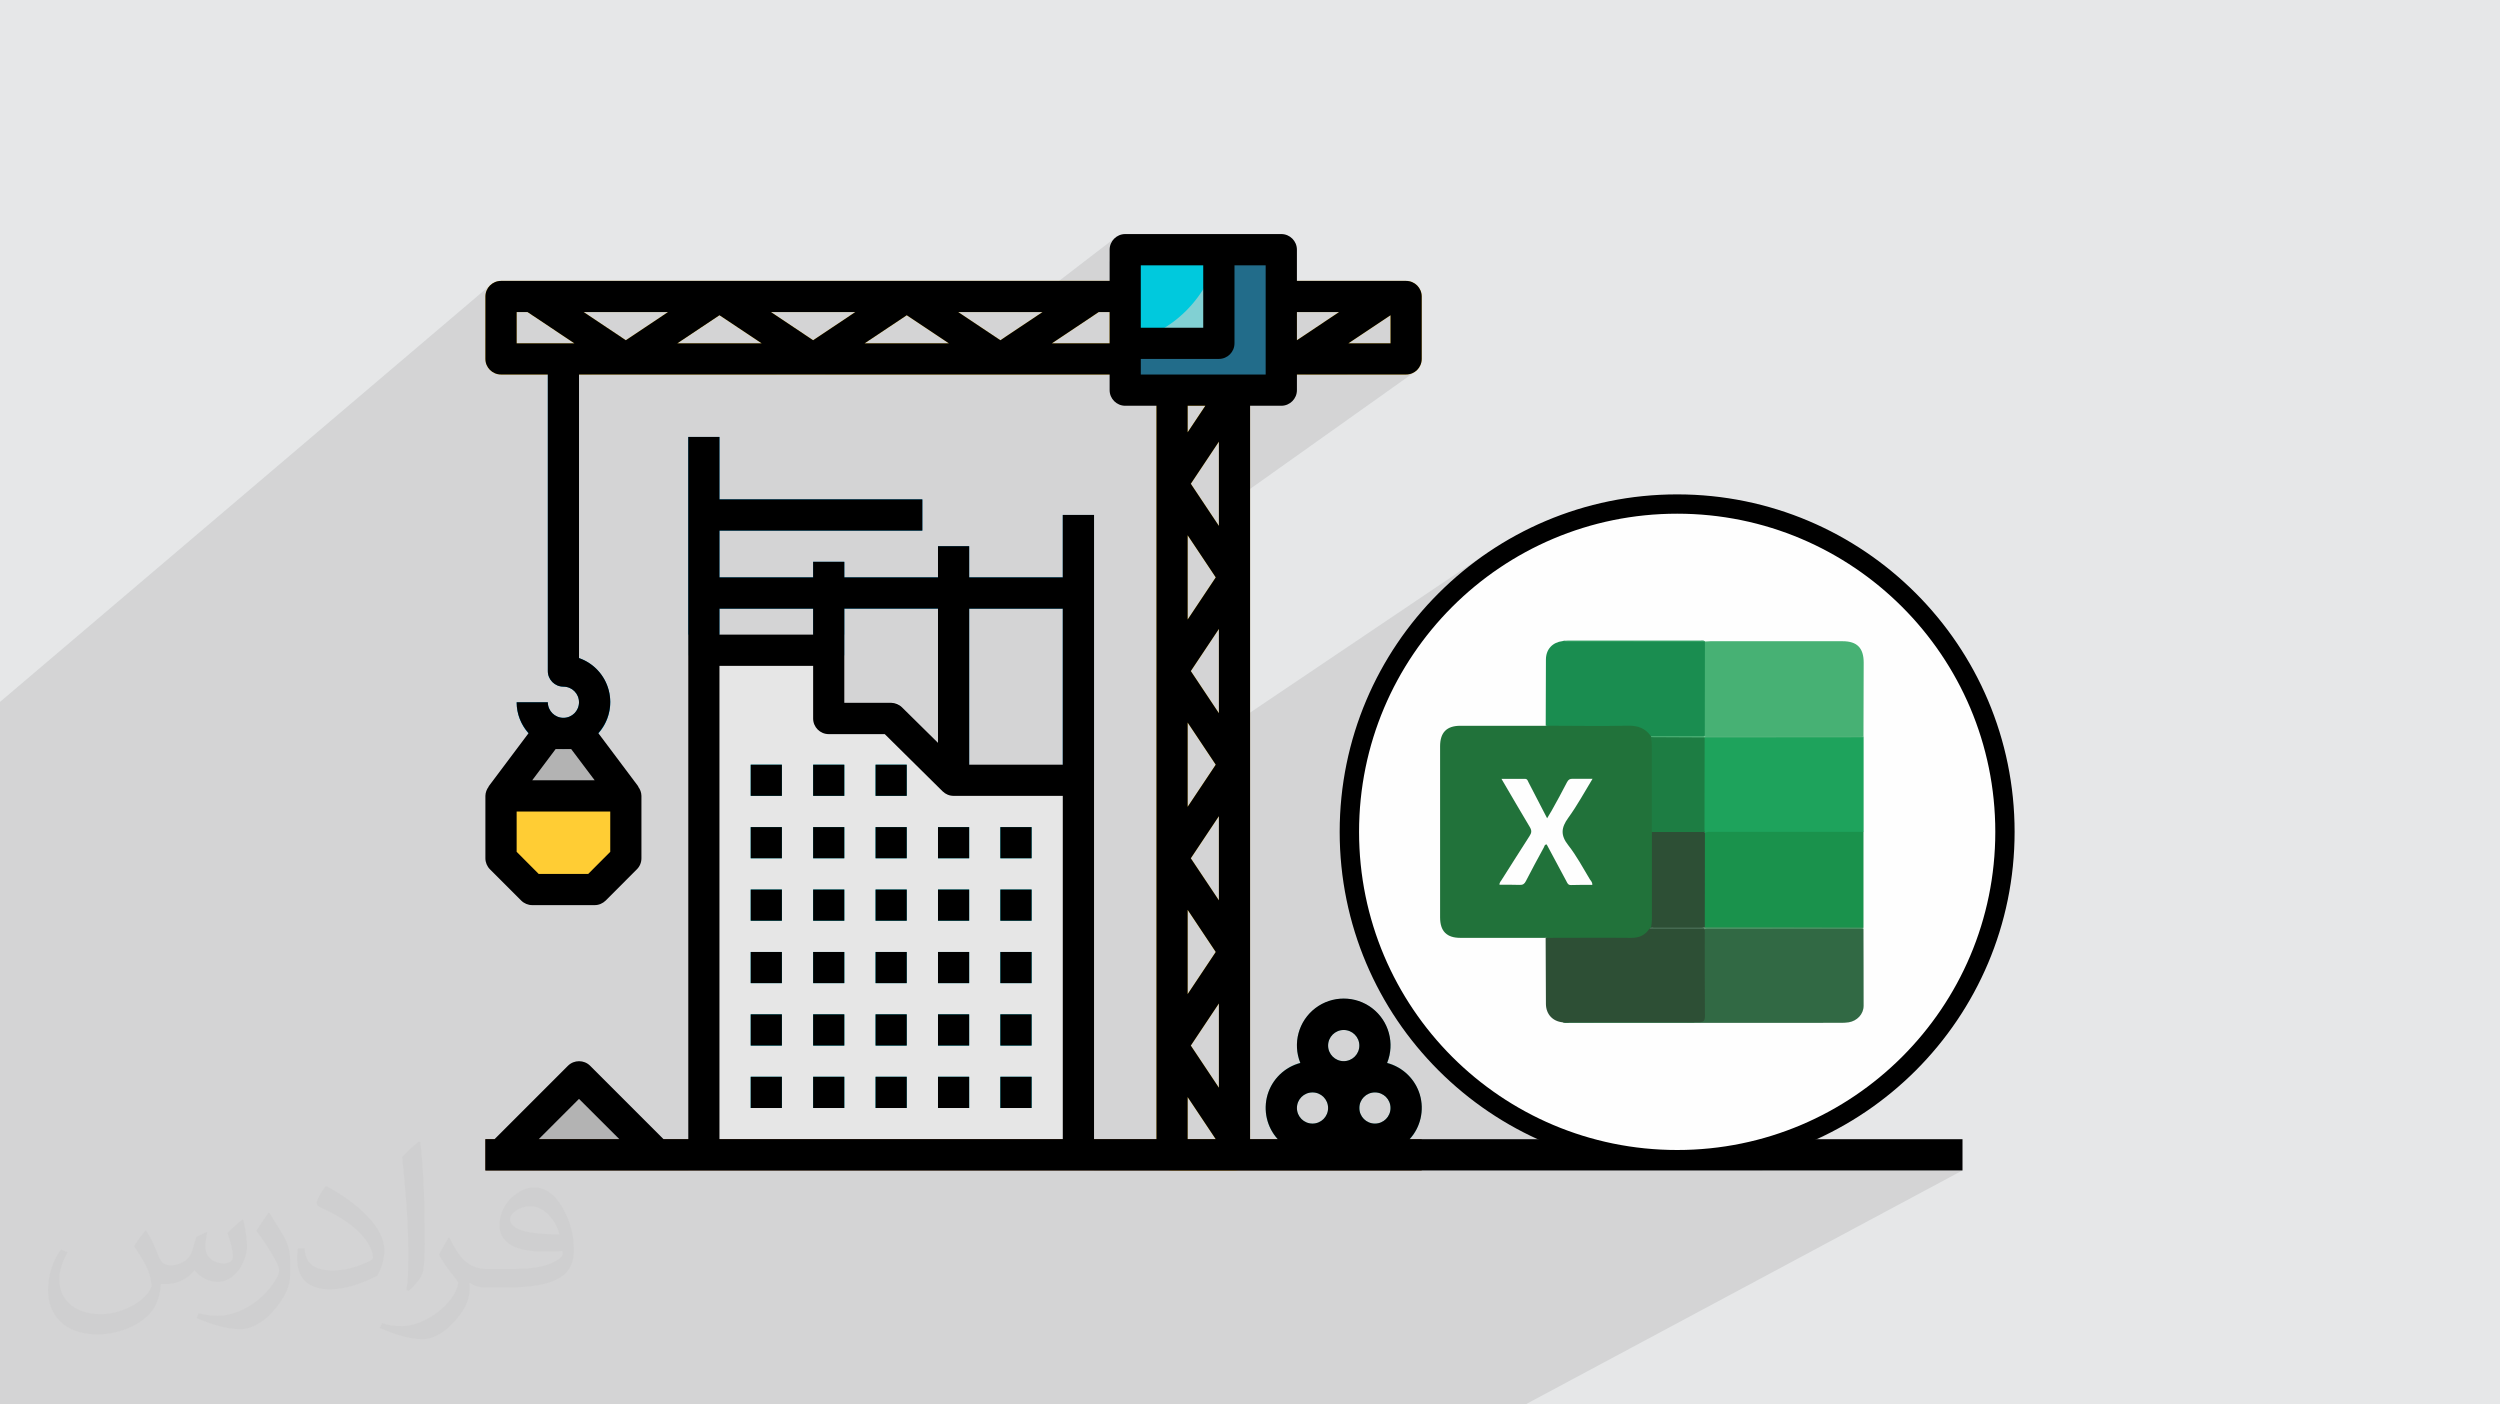 <?xml version="1.0" encoding="UTF-8"?>
<!DOCTYPE svg PUBLIC "-//W3C//DTD SVG 1.1//EN" "http://www.w3.org/Graphics/SVG/1.1/DTD/svg11.dtd">
<!-- Creator: CorelDRAW 2017 -->
<svg xmlns="http://www.w3.org/2000/svg" xml:space="preserve" width="356px" height="200px" version="1.1" style="shape-rendering:geometricPrecision; text-rendering:geometricPrecision; image-rendering:optimizeQuality; fill-rule:evenodd; clip-rule:evenodd"
viewBox="0 0 356000 200000"
 xmlns:xlink="http://www.w3.org/1999/xlink">
 <defs>
  <style type="text/css">
   <![CDATA[
    .fil12 {fill:black}
    .fil5 {fill:#008FCF}
    .fil7 {fill:#00C9DD}
    .fil20 {fill:#1A8D50}
    .fil16 {fill:#1A924C}
    .fil24 {fill:#1D7D43}
    .fil18 {fill:#1EA35C}
    .fil15 {fill:#21723A}
    .fil9 {fill:#226C8A}
    .fil21 {fill:#2D4F35}
    .fil17 {fill:#316944}
    .fil19 {fill:#47B174}
    .fil25 {fill:#4B7157}
    .fil23 {fill:#509267}
    .fil22 {fill:#54B57C}
    .fil10 {fill:#603813}
    .fil3 {fill:#6CBDBD}
    .fil11 {fill:#81D0D3}
    .fil4 {fill:#B3B3B3}
    .fil6 {fill:#E6E6E6}
    .fil0 {fill:#E6E7E8}
    .fil13 {fill:#FEFEFE}
    .fil8 {fill:#FFCD34}
    .fil14 {fill:black;fill-rule:nonzero}
    .fil2 {fill:#373435;fill-opacity:0.031}
    .fil1 {fill:#373435;fill-opacity:0.102}
   ]]>
  </style>
 </defs>
 <g id="Layer_x0020_1">
  <polygon class="fil0" points="0,0 356000,0 356000,200000 0,200000 "/>
  <polygon class="fil1" points="128110,200000 128100,200000 128080,200000 127600,200000 127110,200000 127020,200000 126680,200000 125060,200000 123870,200000 122580,200000 122220,200000 122090,200000 122070,200000 121690,200000 121640,200000 121620,200000 121620,200000 121610,200000 121560,200000 121310,200000 121060,200000 121000,200000 120780,200000 120770,200000 120210,200000 120200,200000 120140,200000 119170,200000 119070,200000 118840,200000 117490,200000 114750,200000 113420,200000 113140,200000 112850,200000 111890,200000 111340,200000 110860,200000 110780,200000 110660,200000 110640,200000 110620,200000 110580,200000 109570,200000 109480,200000 109130,200000 108990,200000 108930,200000 108910,200000 108750,200000 108740,200000 108730,200000 108720,200000 108060,200000 107990,200000 107520,200000 107150,200000 106410,200000 105610,200000 105600,200000 105550,200000 105460,200000 105070,200000 105050,200000 104180,200000 103620,200000 103030,200000 103000,200000 102760,200000 102450,200000 102260,200000 101610,200000 101500,200000 101440,200000 100210,200000 98130,200000 96940,200000 96640,200000 96020,200000 96010,200000 95990,200000 94790,200000 94110,200000 93390,200000 91930,200000 91830,200000 90660,200000 90660,200000 90280,200000 90260,200000 90230,200000 90130,200000 90030,200000 90010,200000 89990,200000 88310,200000 88190,200000 87770,200000 86870,200000 86480,200000 85950,200000 85530,200000 84010,200000 83760,200000 83610,200000 83510,200000 82760,200000 82300,200000 82070,200000 80000,200000 79050,200000 76900,200000 73810,200000 73580,200000 73130,200000 72940,200000 72360,200000 72350,200000 72340,200000 72240,200000 72070,200000 71920,200000 71910,200000 71820,200000 71660,200000 69820,200000 69520,200000 69150,200000 67260,200000 66580,200000 65470,200000 64230,200000 63650,200000 62440,200000 62420,200000 61420,200000 61050,200000 60360,200000 59220,200000 59000,200000 58060,200000 57360,200000 57060,200000 56280,200000 56110,200000 55790,200000 55730,200000 55470,200000 55240,200000 54940,200000 53310,200000 53070,200000 51180,200000 50990,200000 49250,200000 49080,200000 48920,200000 47430,200000 47290,200000 47030,200000 46600,200000 45300,200000 45200,200000 45100,200000 45000,200000 43140,200000 43010,200000 41180,200000 41140,200000 41110,200000 41100,200000 41080,200000 40150,200000 39120,200000 37190,200000 37150,200000 37120,200000 37090,200000 36930,200000 36870,200000 35670,200000 35220,200000 35100,200000 33750,200000 33690,200000 33320,200000 33230,200000 33130,200000 33010,200000 32080,200000 31730,200000 31460,200000 31210,200000 29470,200000 29310,200000 29150,200000 28130,200000 27440,200000 26060,200000 25820,200000 25600,200000 25380,200000 25160,200000 25030,200000 23790,200000 23300,200000 22010,200000 21740,200000 21460,200000 21280,200000 20400,200000 19660,200000 19450,200000 18970,200000 18540,200000 18220,200000 17880,200000 17540,200000 17540,200000 16140,200000 15590,200000 14790,200000 14410,200000 14380,200000 14020,200000 13690,200000 13620,200000 11870,200000 11290,200000 11240,200000 10610,200000 10160,200000 10010,200000 8510,200000 8470,200000 6810,200000 6300,200000 6250,200000 5180,200000 4780,200000 3010,200000 2440,200000 810,200000 0,200000 0,199900 0,199880 0,199450 0,198330 0,197230 0,196750 0,196290 0,195030 0,194550 0,194500 0,194020 0,192920 0,191840 0,190860 0,190660 0,190260 0,189800 0,189110 0,189100 0,187820 0,186590 0,186330 0,185250 0,184510 0,184040 0,183890 0,183570 0,182950 0,182420 0,182040 0,181480 0,181410 0,181310 0,180650 0,180170 0,179630 0,178860 0,178860 0,178520 0,177060 0,176450 0,176210 0,176160 0,176070 0,175990 0,175730 0,175630 0,175440 0,175070 0,174400 0,173970 0,173940 0,173890 0,173570 0,173210 0,173060 0,173040 0,172820 0,172600 0,172140 0,171270 0,171250 0,170670 0,170530 0,169990 0,169010 0,169000 0,168920 0,168520 0,167780 0,167640 0,167110 0,167070 0,167040 0,167020 0,166770 0,166540 0,166290 0,165500 0,164630 0,164590 0,164480 0,164180 0,164030 0,163560 0,163540 0,163070 0,162720 0,162570 0,162570 0,161630 0,161350 0,160410 0,159080 0,158840 0,158180 0,158080 0,157590 0,156800 0,156480 0,155910 0,155560 0,154510 0,153260 0,153020 0,150410 0,149140 0,145990 0,145400 0,140740 0,140100 0,139840 0,135470 0,132550 0,127820 0,127070 0,122210 0,120900 0,117630 0,116440 0,115640 0,113460 0,112650 0,110310 0,108950 0,107470 0,106290 0,100880 0,99950 69770,40650 69500,40980 69300,41360 69170,41770 69120,42220 69120,48180 73570,44440 75120,44440 79560,47400 83120,44440 95120,44440 84250,53330 90970,53330 96450,48890 102450,44890 106160,47360 109790,44440 121790,44440 110550,53330 117450,53330 123120,48890 129120,44890 132760,47310 136450,44440 145030,44440 158990,33710 158660,33980 158390,34310 158180,34690 158050,35110 158010,35550 158010,37260 160230,35550 160230,39470 162450,37780 170620,37780 173570,35550 173270,36800 172880,38000 172410,39170 171860,40290 171410,41060 175790,37780 175790,44400 181210,40380 180880,40650 180610,40980 180410,41360 180280,41770 180230,42220 180230,47700 184680,44440 190680,44440 180390,51940 180410,51980 180610,52350 180880,52680 181210,52950 181590,53160 182010,53290 182460,53330 184680,53330 185860,53330 192010,48890 198010,44890 198010,48890 191820,53330 200230,53330 200680,53290 201100,53160 201480,52950 173570,72780 173570,74890 169940,77450 173120,82220 169120,88220 164680,91320 164680,95700 173570,89560 173570,101560 169890,104040 171230,106040 211960,78610 210080,79950 208260,81380 206520,82890 204850,84480 203350,86050 212730,79750 214620,78540 216580,77410 218590,76380 220660,75450 222780,74610 224950,73880 227160,73250 229420,72730 231720,72320 234060,72020 236430,71840 238830,71780 241230,71840 243600,72020 245940,72320 248240,72730 250490,73250 252710,73880 254880,74610 257000,75450 259060,76380 261080,77410 263030,78540 264930,79750 266760,81050 268520,82440 270210,83900 271830,85450 273380,87070 274850,88760 276230,90530 277530,92360 278750,94250 279870,96210 280900,98220 281840,100290 282670,102410 283410,104570 284040,106790 284560,109050 284970,111350 285260,113680 285440,116050 285500,118450 285440,120860 285260,123230 284970,125560 284560,127860 284040,130120 283410,132330 282670,134500 281840,136620 280900,138690 279870,140700 278750,142660 277530,144550 276230,146380 274850,148150 273380,149840 271830,151460 270210,153010 268520,154470 266760,155860 264930,157160 263030,158370 261080,159500 251470,164820 253120,164350 255350,163590 257530,162730 259660,161770 261730,160710 250930,166670 279460,166670 217210,200000 190520,200000 187890,200000 185280,200000 178930,200000 174350,200000 167530,200000 165420,200000 148470,200000 148450,200000 148400,200000 148390,200000 148230,200000 148200,200000 148180,200000 147740,200000 147730,200000 147420,200000 146900,200000 145160,200000 137060,200000 135390,200000 131440,200000 130600,200000 129140,200000 128970,200000 128800,200000 128650,200000 128640,200000 128610,200000 128380,200000 128360,200000 128330,200000 128330,200000 "/>
  <path class="fil2" d="M20820 175250c680,1030 1120,2020 1550,3120 320,640 490,1820 1990,1820 440,0 1070,-130 1630,-440 630,-330 1110,-830 1360,-1590l600 -2020 1460 -720 100 100c-200,760 -250,1490 -250,2060 0,1690 1460,2330 2620,2330 680,0 1290,-330 1290,-950 0,-800 -340,-2160 -780,-3380 680,-680 1360,-1360 2140,-1910l120 60c340,1440 530,2860 530,3810 0,930 -410,1960 -750,2630 -700,1320 -1940,2370 -3440,2370 -1140,0 -2410,-570 -3280,-1630l-50 0c-820,1020 -2090,1940 -4120,1940l-630 0c-100,1340 -390,2290 -830,3140 -1210,2360 -4800,4030 -8180,4030 -4700,0 -7060,-2710 -7060,-6320 0,-2230 730,-4300 1850,-5770l920 380c-700,1340 -1170,2600 -1170,3840 0,3380 2750,4990 5920,4990 2940,0 6580,-1870 7240,-4040 -250,-2370 -1140,-3480 -2500,-5640 410,-720 940,-1440 1600,-2210l120 0 0 0 0 0zm54210 -12720c990,620 1960,1350 2910,2190 -530,750 -1190,1430 -2010,2030 -950,-770 -1900,-1430 -2870,-2130 660,-740 1310,-1450 1970,-2090l0 0 0 0zm510 9240c-1600,0 -2910,1050 -2910,1830 0,1670 3200,2190 7030,2170 -480,-1960 -2160,-4000 -4120,-4000zm-3590 8940c2080,0 3900,-60 5290,-410 1550,-390 2860,-1170 2860,-1710 0,-140 0,-310 -50,-450 -870,80 -1870,80 -2740,80 -2820,0 -4980,-640 -5830,-2220 -210,-440 -360,-930 -360,-1490 0,-1530 660,-3020 1820,-4050 970,-850 2040,-1380 3130,-1380 1970,0 3540,1580 4640,4070 600,1360 1010,2930 1010,4910 0,1320 -360,2430 -1180,3250 -1530,1480 -4350,2040 -8670,2040l-1960 0 0 0 -510 0c-1070,0 -1840,-190 -2450,-660l-100 0c30,250 50,490 50,720 0,970 -320,2210 -970,3200 -1920,2850 -4000,4090 -5800,4090 -1820,0 -4050,-700 -6060,-1610l360 -700c650,270 1550,450 2790,450 3250,0 7520,-3120 8050,-6170 -120,-250 -340,-580 -650,-930 -950,-1130 -1550,-2070 -2110,-3060 480,-950 920,-1710 1330,-2400l170 -20c1390,2830 2650,4450 5460,4450l440 0 0 0 2040 0 0 0 0 0zm-14080 2990c240,-1300 260,-2760 260,-4120l0 -2020c0,-3770 -480,-9250 -870,-12820 680,-730 1630,-1590 2380,-2170l220 60c510,4490 630,9690 630,14500 0,1260 -50,2490 -170,3390 -70,1140 -730,2000 -2140,3320l-310 -140zm-14490 -5950c70,1770 940,3160 3980,3160 1890,0 3490,-490 5260,-1330 320,-140 490,-330 490,-490 0,-1110 -850,-2580 -2280,-3920 -1390,-1260 -3230,-2370 -4950,-3110 -590,-250 -780,-510 -780,-760 0,-510 680,-1580 1240,-2350l190 -20c1970,1030 4170,2560 5800,4260 1480,1570 2400,3160 2400,4890 0,1280 -390,2480 -1020,3600 -2160,1090 -4460,1920 -6740,1920 -2770,0 -4660,-1300 -4660,-4350 0,-330 0,-840 120,-1500l950 0 0 0 0 0zm-5010 -5030l1720 2780c630,1030 1220,2150 1220,3920l0 2260c0,1830 -1170,3790 -3060,5730 -1480,1310 -2790,1870 -4000,1870 -1800,0 -3860,-560 -6240,-1580l270 -700c750,200 1620,370 2690,370 3420,-20 6920,-2520 8520,-5570 190,-350 260,-680 260,-910 0,-350 -190,-740 -340,-1090 -870,-1640 -1840,-3140 -2910,-4530 560,-880 1120,-1730 1730,-2570l140 20 0 0 0 0z"/>
  <g id="_1245211560512">
   <path class="fil3" d="M186900 164440c-3680,0 -6670,-2980 -6670,-6660 0,-3680 2990,-6670 6670,-6670 3680,0 6670,2990 6670,6670 0,3680 -2990,6660 -6670,6660zm0 -8880c-1230,0 -2220,990 -2220,2220 0,1230 990,2220 2220,2220 1230,0 2220,-990 2220,-2220 0,-1230 -990,-2220 -2220,-2220zm0 0z"/>
   <path class="fil3" d="M195790 164440c-3680,0 -6670,-2980 -6670,-6660 0,-3680 2990,-6670 6670,-6670 3680,0 6660,2990 6660,6670 0,3680 -2980,6660 -6660,6660zm0 -8880c-1230,0 -2220,990 -2220,2220 0,1230 990,2220 2220,2220 1230,0 2220,-990 2220,-2220 0,-1230 -990,-2220 -2220,-2220zm0 0z"/>
   <path class="fil3" d="M191340 155560c-3680,0 -6660,-2990 -6660,-6670 0,-3680 2980,-6670 6660,-6670 3690,0 6670,2990 6670,6670 0,3680 -2980,6670 -6670,6670zm0 -8890c-1220,0 -2220,990 -2220,2220 0,1230 1000,2220 2220,2220 1230,0 2230,-990 2230,-2220 0,-1230 -1000,-2220 -2230,-2220zm0 0z"/>
   <g>
    <path class="fil4" d="M71340 164440l11110 -11110 11110 11110 -22220 0zm0 0l0 0 0 0z"/>
   </g>
   <path class="fil5" d="M98010 62220l4440 0 0 31110 -4440 0 0 -31110zm0 0z"/>
   <path class="fil5" d="M151340 73330l4450 0 0 37780 -4450 0 0 -37780zm0 0z"/>
   <path class="fil5" d="M100230 71110l31110 0 0 4450 -31110 0 0 -4450zm0 0z"/>
   <path class="fil5" d="M100230 82220l51110 0 0 4450 -51110 0 0 -4450zm0 0z"/>
   <path class="fil5" d="M133570 77780l4440 0 0 33330 -4440 0 0 -33330zm0 0z"/>
   <path class="fil5" d="M115790 80000l4440 0 0 13330 -4440 0 0 -13330zm0 0z"/>
   <path class="fil6" d="M136700 108890l-8890 -8800 -7580 0 0 -9720 -22220 0 0 76300 57780 0 0 -57780 -19090 0zm0 0z"/>
   <g id="_1245211573504">
    <path class="fil7" d="M106900 108890l4440 0 0 4440 -4440 0 0 -4440zm0 0z"/>
    <path class="fil7" d="M115790 108890l4440 0 0 4440 -4440 0 0 -4440zm0 0z"/>
    <path class="fil7" d="M124680 108890l4440 0 0 4440 -4440 0 0 -4440zm0 0z"/>
    <path class="fil7" d="M106900 117780l4440 0 0 4440 -4440 0 0 -4440zm0 0z"/>
    <path class="fil7" d="M115790 117780l4440 0 0 4440 -4440 0 0 -4440zm0 0z"/>
    <path class="fil7" d="M124680 117780l4440 0 0 4440 -4440 0 0 -4440zm0 0z"/>
    <path class="fil7" d="M133570 117780l4440 0 0 4440 -4440 0 0 -4440zm0 0z"/>
    <path class="fil7" d="M142450 117780l4450 0 0 4440 -4450 0 0 -4440zm0 0z"/>
    <path class="fil7" d="M106900 126670l4440 0 0 4440 -4440 0 0 -4440zm0 0z"/>
    <path class="fil7" d="M115790 126670l4440 0 0 4440 -4440 0 0 -4440zm0 0z"/>
    <path class="fil7" d="M124680 126670l4440 0 0 4440 -4440 0 0 -4440zm0 0z"/>
    <path class="fil7" d="M133570 126670l4440 0 0 4440 -4440 0 0 -4440zm0 0z"/>
    <path class="fil7" d="M142450 126670l4450 0 0 4440 -4450 0 0 -4440zm0 0z"/>
    <path class="fil7" d="M106900 135560l4440 0 0 4440 -4440 0 0 -4440zm0 0z"/>
    <path class="fil7" d="M115790 135560l4440 0 0 4440 -4440 0 0 -4440zm0 0z"/>
    <path class="fil7" d="M124680 135560l4440 0 0 4440 -4440 0 0 -4440zm0 0z"/>
    <path class="fil7" d="M133570 135560l4440 0 0 4440 -4440 0 0 -4440zm0 0z"/>
    <path class="fil7" d="M142450 135560l4450 0 0 4440 -4450 0 0 -4440zm0 0z"/>
    <path class="fil7" d="M106900 144440l4440 0 0 4450 -4440 0 0 -4450zm0 0z"/>
    <path class="fil7" d="M115790 144440l4440 0 0 4450 -4440 0 0 -4450zm0 0z"/>
    <path class="fil7" d="M124680 144440l4440 0 0 4450 -4440 0 0 -4450zm0 0z"/>
    <path class="fil7" d="M133570 144440l4440 0 0 4450 -4440 0 0 -4450zm0 0z"/>
    <path class="fil7" d="M142450 144440l4450 0 0 4450 -4450 0 0 -4450zm0 0z"/>
    <path class="fil7" d="M106900 153330l4440 0 0 4450 -4440 0 0 -4450zm0 0z"/>
    <path class="fil7" d="M115790 153330l4440 0 0 4450 -4440 0 0 -4450zm0 0z"/>
    <path class="fil7" d="M124680 153330l4440 0 0 4450 -4440 0 0 -4450zm0 0z"/>
    <path class="fil7" d="M133570 153330l4440 0 0 4450 -4440 0 0 -4450zm0 0z"/>
    <path class="fil7" d="M142450 153330l4450 0 0 4450 -4450 0 0 -4450zm0 0z"/>
   </g>
   <path class="fil8" d="M71340 113330l17780 0 0 8890 -4440 4450 -8890 0 -4450 -4450 0 -8890zm0 0z"/>
   <g>
    <path class="fil4" d="M71340 113330l6670 -8890 4440 0 6670 8890 -17780 0zm0 0l0 0 0 0z"/>
   </g>
   <path class="fil8" d="M175790 53330l-8890 0c-1230,0 -2220,1000 -2220,2230l0 108890c0,1220 990,2220 2220,2220l8890 0c1220,0 2220,-1000 2220,-2230l0 -108880c0,-1230 -1000,-2230 -2220,-2230l0 0zm-6220 95560l4000 -6000 0 12000 -4000 -6000zm3550 -66670l-4000 6000 0 -12000 4000 6000zm-3550 -13330l4000 -6000 0 12000 -4000 -6000zm-450 34000l4000 6000 -4000 6000 0 -12000zm0 26670l4000 6000 -4000 6000 0 -12000zm450 -7340l4000 -6000 0 12000 -4000 -6000zm0 -26660l4000 -6000 0 12000 -4000 -6000zm2060 -37780l-2510 3780 0 -3780 2510 0zm-2510 98440l4000 6000 -4000 0 0 -6000zm0 0z"/>
   <path class="fil8" d="M160230 40000l-88890 0c-1220,0 -2220,1000 -2220,2220l0 8890c0,1230 1000,2220 2220,2220l88890 0c1230,0 2220,-990 2220,-2220l0 -8890c0,-1220 -990,-2220 -2220,-2220zm-57780 4890l6010 4000 -12010 0 6000 -4000zm-13330 3560l-6000 -4010 12000 0 -6000 4010zm20670 -4010l12000 0 -6000 4010 -6000 -4010zm19330 450l6000 4000 -12000 0 6000 -4000zm7330 -450l12000 0 -6000 4010 -6000 -4010zm-62880 0l1550 0 6670 4450 -8220 0 0 -4450zm84440 4450l-8220 0 6660 -4450 1560 0 0 4450zm0 0z"/>
   <path class="fil8" d="M200230 40000l-17770 0c-1230,0 -2230,1000 -2230,2220l0 8890c0,1230 1000,2220 2230,2220l17770 0c1230,0 2220,-990 2220,-2220l0 -8890c0,-1220 -990,-2220 -2220,-2220zm-9550 4440l-6000 4010 0 -4010 6000 0zm1330 4450l6000 -4000 0 4000 -6000 0zm0 0z"/>
   <path class="fil5" d="M80230 106670c-3680,0 -6660,-2990 -6660,-6670l4440 0c0,1230 990,2220 2220,2220 1230,0 2220,-990 2220,-2220 0,-1230 -990,-2220 -2220,-2220 -1230,0 -2220,-1000 -2220,-2220l0 -44450 4440 0 0 42600c3070,1080 4910,4220 4360,7420 -550,3200 -3330,5540 -6580,5540zm0 0z"/>
   <path class="fil9" d="M160230 35550l22230 0 0 20010 -22230 0 0 -20010zm0 0z"/>
   <path class="fil7" d="M160230 35550l13340 0 0 13340 -13340 0 0 -13340zm0 0z"/>
   <path class="fil10" d="M69120 162220l133330 0 0 4450 -133330 0 0 -4450zm0 0z"/>
   <path class="fil11" d="M160230 48890c6730,-1350 11990,-6610 13340,-13340l0 13340 -13340 0zm0 0z"/>
   <path class="fil12" d="M106900 108890l4440 0 0 4440 -4440 0 0 -4440zm0 0z"/>
   <path class="fil12" d="M115790 108890l4440 0 0 4440 -4440 0 0 -4440zm0 0z"/>
   <path class="fil12" d="M124680 108890l4440 0 0 4440 -4440 0 0 -4440zm0 0z"/>
   <path class="fil12" d="M106900 117780l4440 0 0 4440 -4440 0 0 -4440zm0 0z"/>
   <path class="fil12" d="M115790 117780l4440 0 0 4440 -4440 0 0 -4440zm0 0z"/>
   <path class="fil12" d="M124680 117780l4440 0 0 4440 -4440 0 0 -4440zm0 0z"/>
   <path class="fil12" d="M133570 117780l4440 0 0 4440 -4440 0 0 -4440zm0 0z"/>
   <path class="fil12" d="M142450 117780l4450 0 0 4440 -4450 0 0 -4440zm0 0z"/>
   <path class="fil12" d="M106900 126670l4440 0 0 4440 -4440 0 0 -4440zm0 0z"/>
   <path class="fil12" d="M115790 126670l4440 0 0 4440 -4440 0 0 -4440zm0 0z"/>
   <path class="fil12" d="M124680 126670l4440 0 0 4440 -4440 0 0 -4440zm0 0z"/>
   <path class="fil12" d="M133570 126670l4440 0 0 4440 -4440 0 0 -4440zm0 0z"/>
   <path class="fil12" d="M142450 126670l4450 0 0 4440 -4450 0 0 -4440zm0 0z"/>
   <path class="fil12" d="M106900 135560l4440 0 0 4440 -4440 0 0 -4440zm0 0z"/>
   <path class="fil12" d="M115790 135560l4440 0 0 4440 -4440 0 0 -4440zm0 0z"/>
   <path class="fil12" d="M124680 135560l4440 0 0 4440 -4440 0 0 -4440zm0 0z"/>
   <path class="fil12" d="M133570 135560l4440 0 0 4440 -4440 0 0 -4440zm0 0z"/>
   <path class="fil12" d="M142450 135560l4450 0 0 4440 -4450 0 0 -4440zm0 0z"/>
   <path class="fil12" d="M106900 144440l4440 0 0 4450 -4440 0 0 -4450zm0 0z"/>
   <path class="fil12" d="M115790 144440l4440 0 0 4450 -4440 0 0 -4450zm0 0z"/>
   <path class="fil12" d="M124680 144440l4440 0 0 4450 -4440 0 0 -4450zm0 0z"/>
   <path class="fil12" d="M133570 144440l4440 0 0 4450 -4440 0 0 -4450zm0 0z"/>
   <path class="fil12" d="M142450 144440l4450 0 0 4450 -4450 0 0 -4450zm0 0z"/>
   <path class="fil12" d="M106900 153330l4440 0 0 4450 -4440 0 0 -4450zm0 0z"/>
   <path class="fil12" d="M115790 153330l4440 0 0 4450 -4440 0 0 -4450zm0 0z"/>
   <path class="fil12" d="M124680 153330l4440 0 0 4450 -4440 0 0 -4450zm0 0z"/>
   <path class="fil12" d="M133570 153330l4440 0 0 4450 -4440 0 0 -4450zm0 0z"/>
   <path class="fil12" d="M142450 153330l4450 0 0 4450 -4450 0 0 -4450zm0 0z"/>
   <path class="fil12" d="M200230 40000l-15550 0 0 -4450c0,-1220 -1000,-2220 -2220,-2220l-22230 0c-1220,0 -2220,1000 -2220,2220l0 4450 -86670 0c-1220,0 -2220,1000 -2220,2220l0 8890c0,1230 1000,2220 2220,2220l6670 0 0 42230c0,1220 990,2220 2220,2220 1230,0 2220,990 2220,2220 0,1230 -990,2220 -2220,2220 -1230,0 -2220,-990 -2220,-2220l-4440 0c0,1630 610,3190 1700,4400l-5700 7600 20 20c-290,380 -460,840 -470,1310l0 8890c0,590 240,1160 650,1570l4450 4450c410,410 980,650 1570,650l8890 0c590,0 1150,-240 1570,-650l4440 -4450c420,-410 650,-980 650,-1570l0 -8890c-10,-470 -170,-930 -470,-1310l30 -20 -5700 -7600c1480,-1650 2040,-3930 1490,-6080 -550,-2150 -2140,-3880 -4240,-4610l0 -40380 75560 0 0 2230c0,1220 1000,2220 2220,2220l4450 0 0 104440 -8890 0 0 -88890 -4450 0 0 8890 -13330 0 0 -4440 -4440 0 0 4440 -13340 0 0 -2220 -4440 0 0 2220 -13340 0 0 -6660 28890 0 0 -4450 -28890 0 0 -8890 -4440 0 0 100000 -3520 0 -10460 -10460c-870,-860 -2280,-860 -3150,0l-10460 10460 -1300 0 0 4450 210340 0 0 -4450 -78740 0c1570,-1700 2120,-4110 1470,-6330 -660,-2220 -2430,-3930 -4670,-4520 1130,-2790 260,-5980 -2130,-7810 -2390,-1820 -5700,-1820 -8090,0 -2390,1830 -3260,5020 -2130,7810 -2240,590 -4010,2300 -4670,4520 -650,2220 -100,4630 1460,6330l-3950 0 0 -104440 4450 0c1220,0 2220,-1000 2220,-2220l0 -2230 15550 0c1230,0 2220,-990 2220,-2220l0 -8890c0,-1220 -990,-2220 -2220,-2220zm-118890 66670l3340 4440 -8890 0 3330 -4440 2220 0zm5560 14630l-3140 3150 -7050 0 -3140 -3150 0 -5740 13330 0 0 5740zm103780 -76860l-6000 4010 0 -4010 6000 0zm-28230 -6660l8890 0 0 8890 -8890 0 0 -8890zm-60000 7110l6010 4000 -12010 0 6000 -4000zm-13330 3560l-6000 -4010 12000 0 -6000 4010zm20670 -4010l12000 0 -6000 4010 -6000 -4010zm19330 450l6000 4000 -12000 0 6000 -4000zm7330 -450l12000 0 -6000 4010 -6000 -4010zm-62880 0l1550 0 6670 4450 -8220 0 0 -4450zm76220 4450l6660 -4450 1560 0 0 4450 -8220 0zm23780 106000l-4000 -6000 4000 -6000 0 12000zm0 -53330l-4000 -6000 4000 -6000 0 12000zm-4450 1330l4000 6000 -4000 6000 0 -12000zm0 -14670l0 -12000 4000 6000 -4000 6000zm0 41340l4000 6000 -4000 6000 0 -12000zm4450 -1350l-4000 -5990 4000 -6000 0 11990zm-4000 -59320l4000 -6000 0 12000 -4000 -6000zm-450 -7330l0 -3780 2520 0 -2520 3780zm-17780 25110l0 22220 -13330 0 0 -22220 13330 0zm-17770 0l0 19110 -5120 -5050c-410,-410 -970,-640 -1550,-650l-6670 0 0 -13410 13340 0zm-17780 0l0 3700 -13340 0 0 -3700 13340 0zm-33340 69810l5750 5740 -11490 0 5740 -5740zm20000 5740l0 -67400 13340 0 0 7500c0,1220 990,2220 2220,2220l7980 0 8240 8150c420,410 970,640 1560,640l15550 0 0 48890 -48890 0zm66670 -6000l4000 6000 -4000 0 0 -6000zm26670 3780c-1230,0 -2220,-990 -2220,-2220 0,-1230 990,-2220 2220,-2220 1230,0 2220,990 2220,2220 0,1230 -990,2220 -2220,2220zm-4450 -13330c1230,0 2230,990 2230,2220 0,1230 -1000,2220 -2230,2220 -1220,0 -2220,-990 -2220,-2220 0,-1230 1000,-2220 2220,-2220zm-4440 8890c1230,0 2220,990 2220,2220 0,1230 -990,2220 -2220,2220 -1230,0 -2220,-990 -2220,-2220 0,-1230 990,-2220 2220,-2220zm-6670 -102230l-17780 0 0 -2220 11120 0c1220,0 2220,-990 2220,-2220l0 -11110 4440 0 0 15550zm11780 -4440l6000 -4000 0 4000 -6000 0zm0 0z"/>
   <g>
    <circle class="fil13" cx="238830" cy="118460" r="46680"/>
    <path class="fil14" d="M284130 118460c0,-12520 -5070,-23840 -13270,-32040 -8200,-8200 -19520,-13270 -32030,-13270 -12510,0 -23840,5070 -32040,13270 -8190,8200 -13260,19520 -13260,32040 0,12510 5070,23830 13260,32030 8200,8200 19530,13270 32040,13270 12510,0 23830,-5070 32030,-13270 8200,-8200 13270,-19520 13270,-32030zm-11320 -33980c8690,8690 14070,20710 14070,33980 0,13260 -5380,25280 -14070,33970 -8700,8700 -20710,14080 -33980,14080 -13270,0 -25280,-5380 -33980,-14080 -8700,-8690 -14080,-20710 -14080,-33970 0,-13270 5380,-25290 14080,-33980 8700,-8700 20710,-14080 33980,-14080 13270,0 25280,5380 33980,14080z"/>
    <g id="_1245211559328">
     <path class="fil15" d="M220120 133550c-4060,0 -8110,0 -12170,0 -1940,0 -2880,-950 -2880,-2910 0,-3810 0,-7630 0,-11420l0 -1530c0,-3800 0,-7620 0,-11420 0,-1960 940,-2920 2880,-2920 4060,0 8110,0 12170,0 360,-240 750,-220 1150,-220 3700,0 7400,10 11100,-20 1280,0 2200,510 2820,1600 40,90 80,190 110,300 140,320 200,670 200,1010 0,4150 30,8280 -20,12400 30,4130 20,8260 20,12390 0,390 -60,790 -230,1160 -40,150 -140,290 -210,420 -660,950 -1560,1370 -2730,1370 -3690,-20 -7370,0 -11060,-20 -400,0 -810,20 -1150,-230l0 40 0 0z"/>
     <path class="fil16" d="M265360 118460c0,4540 0,9090 0,13630 -290,250 -640,220 -980,220 -6870,0 -13760,0 -20630,0 -340,0 -690,30 -990,-190 -280,-340 -250,-750 -250,-1140 0,-3790 0,-7590 0,-11370 0,-340 0,-700 170,-1010 390,-500 960,-400 1490,-400 4480,-20 8950,0 13430,0 2180,0 4370,0 6570,0 420,0 870,-60 1220,260l-30 0 0 0z"/>
     <path class="fil17" d="M265360 132260c0,3640 30,7320 20,10960 0,1210 -950,2170 -2130,2360 -360,60 -750,70 -1110,70 -12910,0 -25840,20 -38740,20 -280,0 -590,50 -870,-70 390,-400 900,-290 1370,-290 5740,0 11460,0 17200,0 1400,0 1400,0 1400,-1410 0,-3450 0,-6890 0,-10330 0,-450 -80,-920 240,-1300 220,-130 470,-70 700,-70 7070,0 14120,0 21200,0 240,0 490,-60 700,70l20 -10 0 0z"/>
     <path class="fil18" d="M265360 118460c-7170,0 -14320,0 -21490,0 -380,0 -760,-70 -1090,150 -100,-70 -160,-150 -190,-260 -90,-270 -90,-530 -90,-790 0,-3840 0,-7700 0,-11540 0,-370 -20,-750 220,-1070 280,-210 600,-190 920,-190 6910,0 13810,0 20740,0 340,0 690,-30 1000,230 0,4500 0,8970 0,13470l-20 0 0 0z"/>
     <path class="fil19" d="M242780 91350c260,-20 520,-40 780,-40 6270,0 12540,0 18820,0 2070,0 3010,960 3010,3050 0,3500 -10,6990 -30,10480 -190,130 -420,70 -630,70 -7140,0 -14290,0 -21430,0 -190,0 -370,30 -540,-60 -280,-290 -250,-690 -250,-1050 0,-3800 0,-7600 0,-11400 0,-360 -30,-760 270,-1050l0 0 0 0z"/>
     <path class="fil20" d="M242780 91350c0,4490 0,8990 -20,13470 -260,240 -590,230 -910,230 -1950,0 -3910,0 -5860,0 -330,0 -650,30 -910,-230 -790,-1110 -1830,-1510 -3220,-1480 -3910,70 -7840,10 -11750,0 10,-3150 10,-6290 30,-9450 20,-1450 940,-2430 2390,-2600 190,-80 380,-50 540,-50 6340,0 12710,0 19050,0 210,0 430,-50 620,50l0 0 40 60 0 0z"/>
     <path class="fil21" d="M242760 132270c0,4140 -20,8270 20,12400 0,700 -170,910 -890,880 -6140,-30 -12270,-10 -18400,-10 -320,0 -640,10 -960,40 -1430,-140 -2370,-1150 -2390,-2600 -20,-3140 -20,-6280 -40,-9430 4040,0 8110,-40 12160,0 1160,20 2010,-380 2630,-1320 270,-140 520,-220 830,-220 2090,0 4180,0 6280,0 210,0 440,20 620,130 40,40 80,80 120,120l20 10 0 0z"/>
     <path class="fil22" d="M235100 104840c2560,0 5120,0 7680,0 7520,0 15070,0 22600,0 0,60 0,110 0,150 -7530,0 -15080,0 -22600,20 -230,210 -530,240 -830,240 -2000,20 -3990,20 -5960,0 -330,0 -650,-20 -890,-280 0,-30 0,-70 20,-130l-20 0 0 0z"/>
     <path class="fil23" d="M265360 132260c-7550,0 -15080,0 -22620,10 0,0 0,-10 0,-10 -20,-40 -40,-60 -60,-100 20,-40 40,-60 60,-100 7530,0 15070,0 22590,30 0,50 0,110 0,140l30 30 0 0z"/>
     <path class="fil19" d="M242780 91350c-6740,0 -13500,-20 -20230,-20 240,-20 470,-80 710,-80 6290,0 12560,0 18840,0 110,0 200,-10 320,-10l20 0c130,0 240,10 350,110l-10 0 0 0z"/>
     <path class="fil21" d="M242740 118480c20,60 20,90 40,150 0,4490 -20,8980 -20,13460 0,0 0,0 0,0 -1300,180 -2600,70 -3880,70 -1260,0 -2540,110 -3800,-70 210,-760 150,-1530 150,-2300 0,-3780 0,-7550 0,-11330 280,-260 620,-260 980,-260 1860,0 3700,0 5570,0 340,0 700,0 980,260l-20 20 0 0z"/>
     <path class="fil24" d="M242740 118480c-2510,0 -5010,0 -7520,0 0,-3970 0,-7940 0,-11930 0,-530 0,-1050 -160,-1580 2560,20 5120,20 7680,40 0,4500 0,8980 -20,13470l20 0 0 0z"/>
     <path class="fil13" d="M226740 126010c-1010,0 -2030,-20 -3020,20 -440,20 -530,-290 -680,-570 -940,-1730 -1860,-3480 -2790,-5210 -320,0 -320,280 -410,430 -870,1600 -1730,3180 -2560,4800 -190,380 -420,550 -870,530 -950,-40 -1910,-20 -2880,-20 -30,-320 200,-510 320,-720 1320,-2060 2620,-4160 3950,-6210 310,-460 340,-790 50,-1280 -1340,-2230 -2640,-4490 -4040,-6870 1210,0 2280,0 3360,0 350,0 390,320 510,530 860,1660 1710,3320 2630,5080 250,-410 450,-730 640,-1070 750,-1350 1500,-2710 2200,-4080 190,-360 410,-490 810,-470 900,10 1780,0 2820,0 -1180,1940 -2200,3830 -3460,5560 -1030,1420 -1110,2490 0,3900 1190,1510 2090,3220 3080,4860 140,220 360,390 340,750l0 40 0 0z"/>
     <path class="fil25" d="M235060 132090c2560,0 5120,0 7680,0 0,50 0,110 0,170 -2620,0 -5230,0 -7850,0 60,-60 120,-120 160,-170l10 0 0 0z"/>
    </g>
   </g>
  </g>
 </g>
</svg>
